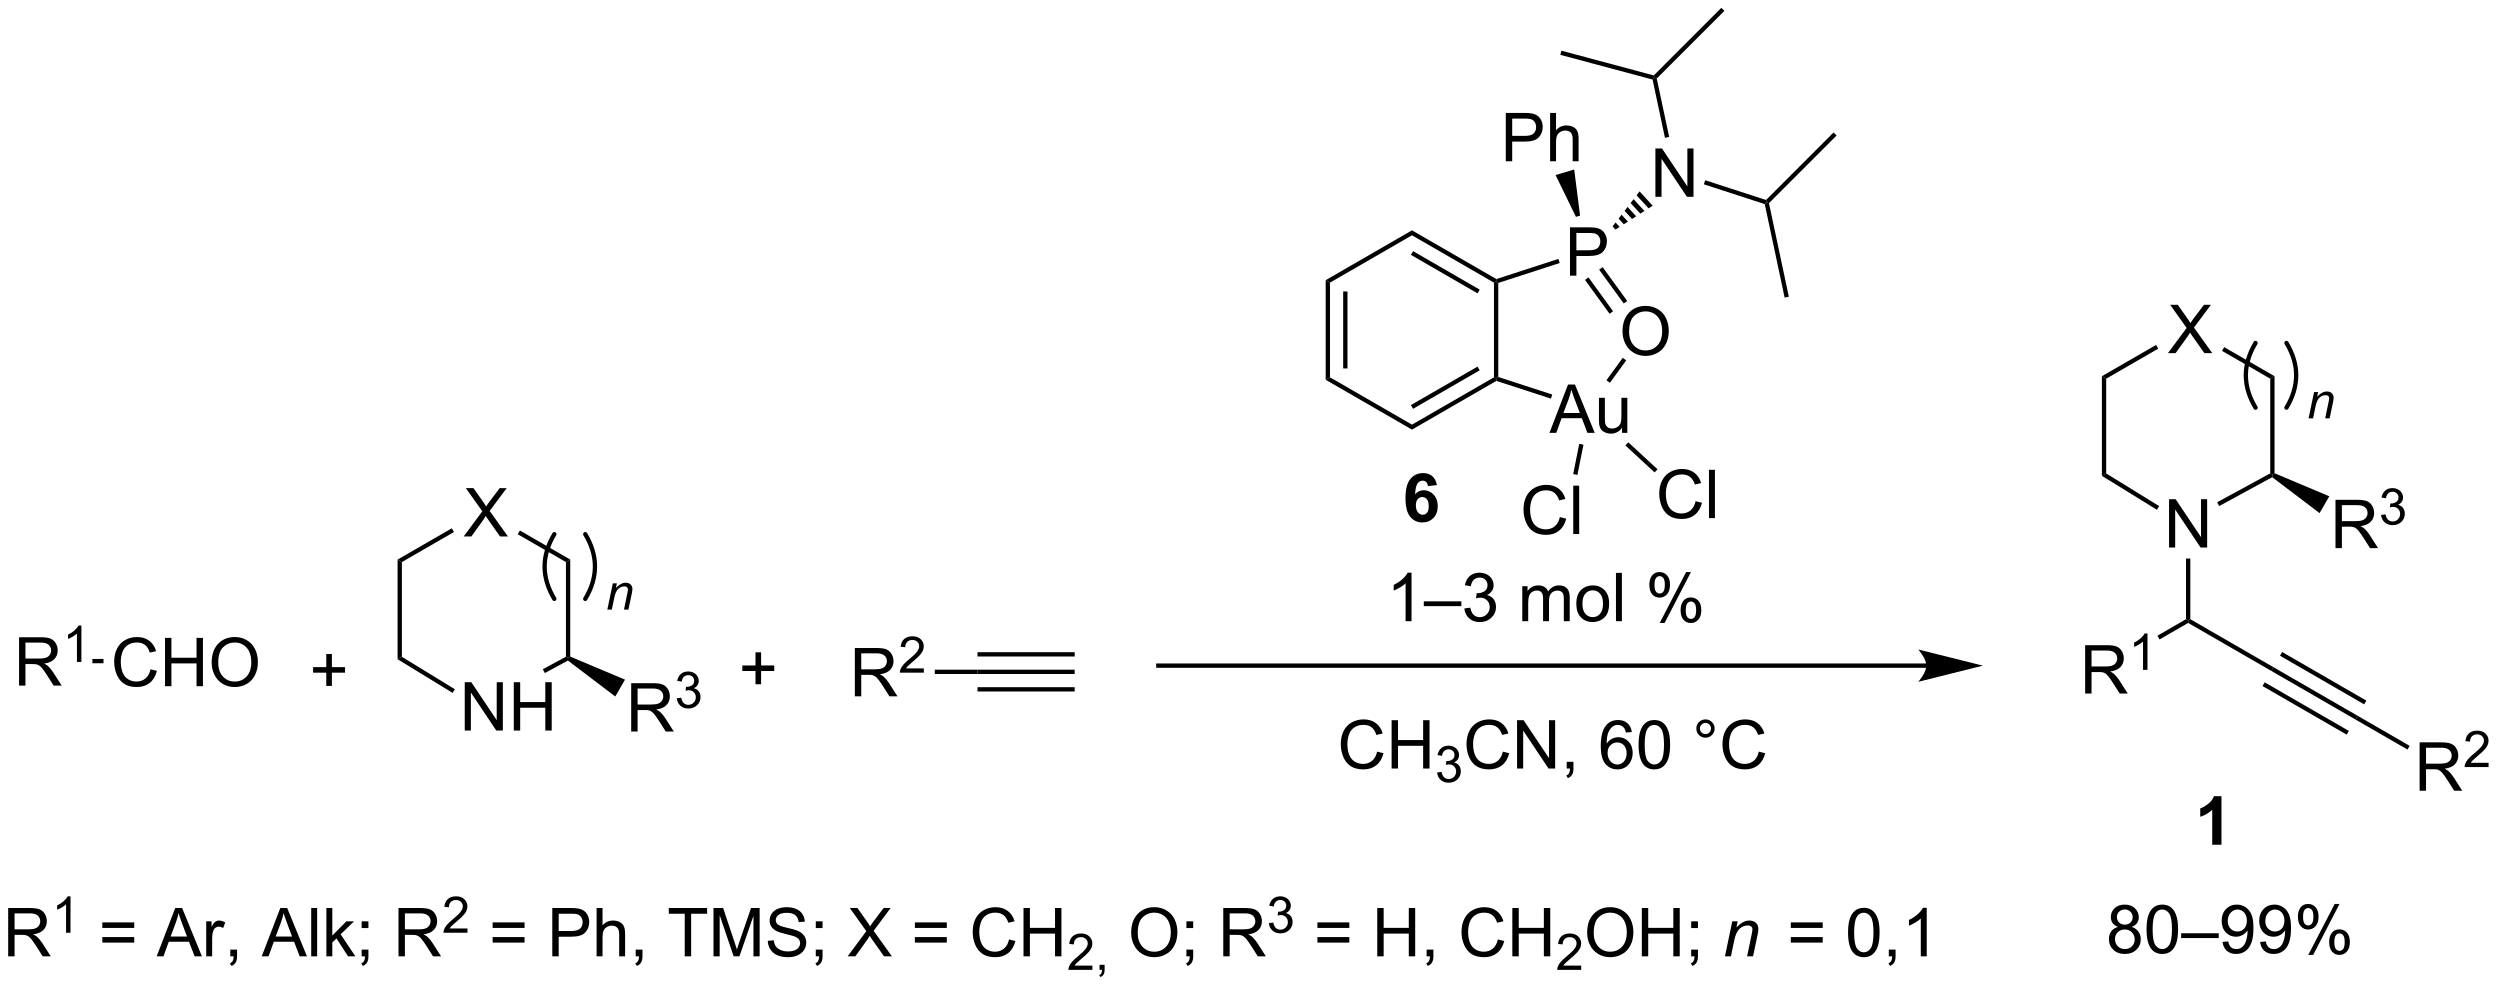 <?xml version="1.0" encoding="UTF-8"?>
<!DOCTYPE svg PUBLIC '-//W3C//DTD SVG 1.0//EN'
          'http://www.w3.org/TR/2001/REC-SVG-20010904/DTD/svg10.dtd'>
<svg stroke-dasharray="none" shape-rendering="auto" xmlns="http://www.w3.org/2000/svg" font-family="'Dialog'" text-rendering="auto" width="406" fill-opacity="1" color-interpolation="auto" color-rendering="auto" preserveAspectRatio="xMidYMid meet" font-size="12px" viewBox="0 0 406 161" fill="black" xmlns:xlink="http://www.w3.org/1999/xlink" stroke="black" image-rendering="auto" stroke-miterlimit="10" stroke-linecap="square" stroke-linejoin="miter" font-style="normal" stroke-width="1" height="161" stroke-dashoffset="0" font-weight="normal" stroke-opacity="1"
><!--Generated by the Batik Graphics2D SVG Generator--><defs id="genericDefs"
  /><g
  ><defs id="defs1"
    ><clipPath clipPathUnits="userSpaceOnUse" id="clipPath1"
      ><path d="M1.665 0.633 L305.883 0.633 L305.883 120.722 L1.665 120.722 L1.665 0.633 Z"
      /></clipPath
      ><clipPath clipPathUnits="userSpaceOnUse" id="clipPath2"
      ><path d="M10.631 126.983 L10.631 243.733 L306.39 243.733 L306.39 126.983 Z"
      /></clipPath
    ></defs
    ><g transform="scale(1.333,1.333) translate(-1.665,-0.633) matrix(1.029,0,0,1.029,-9.27,-129.982)"
    ><path d="M49.257 208.146 L49.257 206.576 L47.697 206.576 L47.697 205.92 L49.257 205.92 L49.257 204.363 L49.921 204.363 L49.921 205.92 L51.478 205.92 L51.478 206.576 L49.921 206.576 L49.921 208.146 L49.257 208.146 Z" stroke="none" clip-path="url(#clipPath2)"
    /></g
    ><g transform="matrix(1.371,0,0,1.371,-14.581,-174.153)"
    ><path d="M65.686 213.562 L65.686 207.836 L66.465 207.836 L69.473 212.331 L69.473 207.836 L70.199 207.836 L70.199 213.562 L69.421 213.562 L66.413 209.062 L66.413 213.562 L65.686 213.562 ZM71.495 213.562 L71.495 207.836 L72.253 207.836 L72.253 210.187 L75.229 210.187 L75.229 207.836 L75.987 207.836 L75.987 213.562 L75.229 213.562 L75.229 210.862 L72.253 210.862 L72.253 213.562 L71.495 213.562 Z" stroke="none" clip-path="url(#clipPath2)"
    /></g
    ><g transform="matrix(1.371,0,0,1.371,-14.581,-174.153)"
    ><path d="M100.126 208.08 L100.126 206.51 L98.566 206.51 L98.566 205.853 L100.126 205.853 L100.126 204.296 L100.79 204.296 L100.79 205.853 L102.347 205.853 L102.347 206.51 L100.79 206.51 L100.79 208.08 L100.126 208.08 Z" stroke="none" clip-path="url(#clipPath2)"
    /></g
    ><g transform="matrix(1.371,0,0,1.371,-14.581,-174.153)"
    ><path d="M111.896 209.508 L111.896 203.782 L114.435 203.782 Q115.201 203.782 115.599 203.935 Q115.998 204.089 116.235 204.48 Q116.474 204.87 116.474 205.344 Q116.474 205.954 116.078 206.373 Q115.685 206.79 114.86 206.902 Q115.162 207.048 115.318 207.188 Q115.649 207.493 115.946 207.948 L116.943 209.508 L115.99 209.508 L115.232 208.316 Q114.899 207.8 114.683 207.527 Q114.469 207.253 114.3 207.144 Q114.13 207.035 113.953 206.993 Q113.826 206.964 113.531 206.964 L112.654 206.964 L112.654 209.508 L111.896 209.508 ZM112.654 206.308 L114.281 206.308 Q114.802 206.308 115.094 206.201 Q115.388 206.094 115.539 205.857 Q115.693 205.62 115.693 205.344 Q115.693 204.938 115.396 204.678 Q115.102 204.415 114.466 204.415 L112.654 204.415 L112.654 206.308 Z" stroke="none" clip-path="url(#clipPath2)"
    /></g
    ><g transform="matrix(1.371,0,0,1.371,-14.581,-174.153)"
    ><path d="M120.065 206.201 L120.065 206.708 L117.225 206.708 Q117.219 206.517 117.287 206.341 Q117.395 206.052 117.633 205.771 Q117.873 205.49 118.325 205.12 Q119.024 204.546 119.27 204.21 Q119.516 203.874 119.516 203.576 Q119.516 203.263 119.291 203.048 Q119.069 202.832 118.707 202.832 Q118.326 202.832 118.098 203.06 Q117.87 203.288 117.868 203.693 L117.325 203.638 Q117.381 203.031 117.745 202.714 Q118.108 202.396 118.719 202.396 Q119.338 202.396 119.698 202.74 Q120.059 203.082 120.059 203.587 Q120.059 203.845 119.954 204.095 Q119.848 204.343 119.602 204.619 Q119.358 204.894 118.789 205.374 Q118.315 205.773 118.18 205.915 Q118.045 206.058 117.957 206.201 L120.065 206.201 Z" stroke="none" clip-path="url(#clipPath2)"
    /></g
    ><g transform="matrix(1.371,0,0,1.371,-14.581,-174.153)"
    ><path d="M121.363 206.863 L121.363 206.353 L126.424 206.353 L126.424 206.863 Z" stroke="none" clip-path="url(#clipPath2)"
    /></g
    ><g transform="matrix(1.371,0,0,1.371,-14.581,-174.153)"
    ><path d="M126.424 206.863 L126.424 206.353 L137.936 206.353 L137.936 206.863 ZM126.424 204.791 L137.936 204.791 L137.936 204.281 L126.424 204.281 ZM126.424 208.936 L137.936 208.936 L137.936 208.426 L126.424 208.426 Z" stroke="none" clip-path="url(#clipPath2)"
    /></g
    ><g transform="matrix(1.371,0,0,1.371,-14.581,-174.153)"
    ><path d="M28.467 206.303 L29.225 206.493 Q28.988 207.428 28.368 207.92 Q27.749 208.41 26.855 208.41 Q25.928 208.41 25.348 208.032 Q24.769 207.655 24.465 206.941 Q24.163 206.225 24.163 205.405 Q24.163 204.509 24.504 203.845 Q24.848 203.178 25.478 202.832 Q26.108 202.485 26.866 202.485 Q27.725 202.485 28.311 202.923 Q28.897 203.36 29.129 204.155 L28.381 204.329 Q28.183 203.704 27.803 203.42 Q27.426 203.134 26.85 203.134 Q26.191 203.134 25.746 203.451 Q25.303 203.767 25.124 204.3 Q24.944 204.834 24.944 205.399 Q24.944 206.131 25.157 206.675 Q25.371 207.22 25.819 207.49 Q26.269 207.759 26.793 207.759 Q27.428 207.759 27.868 207.392 Q28.311 207.024 28.467 206.303 ZM30.182 208.311 L30.182 202.584 L30.94 202.584 L30.94 204.936 L33.916 204.936 L33.916 202.584 L34.674 202.584 L34.674 208.311 L33.916 208.311 L33.916 205.61 L30.94 205.61 L30.94 208.311 L30.182 208.311 ZM35.707 205.522 Q35.707 204.095 36.472 203.29 Q37.238 202.483 38.449 202.483 Q39.241 202.483 39.876 202.863 Q40.514 203.24 40.847 203.918 Q41.184 204.595 41.184 205.454 Q41.184 206.326 40.832 207.014 Q40.48 207.701 39.834 208.056 Q39.191 208.41 38.444 208.41 Q37.637 208.41 36.999 208.019 Q36.363 207.626 36.035 206.951 Q35.707 206.274 35.707 205.522 ZM36.488 205.532 Q36.488 206.569 37.043 207.165 Q37.6 207.759 38.441 207.759 Q39.295 207.759 39.847 207.157 Q40.402 206.556 40.402 205.451 Q40.402 204.751 40.165 204.23 Q39.928 203.709 39.472 203.423 Q39.019 203.134 38.452 203.134 Q37.647 203.134 37.066 203.688 Q36.488 204.24 36.488 205.532 Z" stroke="none" clip-path="url(#clipPath2)"
    /></g
    ><g transform="matrix(1.371,0,0,1.371,-14.581,-174.153)"
    ><path d="M12.893 208.236 L12.893 202.509 L15.432 202.509 Q16.198 202.509 16.596 202.663 Q16.995 202.816 17.232 203.207 Q17.471 203.598 17.471 204.072 Q17.471 204.681 17.075 205.1 Q16.682 205.517 15.857 205.629 Q16.159 205.775 16.315 205.916 Q16.646 206.22 16.943 206.676 L17.94 208.236 L16.987 208.236 L16.229 207.043 Q15.896 206.528 15.68 206.254 Q15.466 205.981 15.297 205.871 Q15.127 205.762 14.95 205.72 Q14.823 205.691 14.528 205.691 L13.651 205.691 L13.651 208.236 L12.893 208.236 ZM13.651 205.035 L15.278 205.035 Q15.799 205.035 16.091 204.929 Q16.385 204.822 16.536 204.585 Q16.69 204.348 16.69 204.072 Q16.69 203.666 16.393 203.405 Q16.099 203.142 15.463 203.142 L13.651 203.142 L13.651 205.035 Z" stroke="none" clip-path="url(#clipPath2)"
    /></g
    ><g transform="matrix(1.371,0,0,1.371,-14.581,-174.153)"
    ><path d="M20.276 205.436 L19.749 205.436 L19.749 202.075 Q19.558 202.256 19.249 202.438 Q18.941 202.619 18.695 202.711 L18.695 202.201 Q19.136 201.992 19.466 201.697 Q19.798 201.401 19.937 201.123 L20.276 201.123 L20.276 205.436 Z" stroke="none" clip-path="url(#clipPath2)"
    /></g
    ><g transform="matrix(1.371,0,0,1.371,-14.581,-174.153)"
    ><path d="M22.894 205.081 L22.894 205.591 L21.578 205.591 L21.578 205.081 Z" stroke="none" clip-path="url(#clipPath2)"
    /></g
    ><g transform="matrix(1.371,0,0,1.371,-14.581,-174.153)"
    ><path d="M238.818 205.62 L147.845 205.62 L147.589 205.62 L147.589 206.131 L147.845 206.131 L238.818 206.131 L239.073 206.131 L239.073 205.62 L238.818 205.62 ZM245.517 205.875 L237.864 203.962 C237.864 203.962 238.818 205.038 238.818 205.875 C238.818 206.713 237.864 207.789 237.864 207.789 Z" stroke="none" clip-path="url(#clipPath2)"
    /></g
    ><g transform="matrix(1.371,0,0,1.371,-14.581,-174.153)"
    ><path d="M177.837 200.613 L177.134 200.613 L177.134 196.131 Q176.879 196.373 176.467 196.615 Q176.056 196.857 175.728 196.98 L175.728 196.3 Q176.316 196.022 176.756 195.628 Q177.199 195.232 177.384 194.863 L177.837 194.863 L177.837 200.613 ZM179.289 198.824 L179.289 198.256 L183.739 198.256 L183.739 198.824 L179.289 198.824 ZM184.09 199.1 L184.793 199.006 Q184.915 199.605 185.204 199.868 Q185.496 200.131 185.915 200.131 Q186.41 200.131 186.751 199.787 Q187.095 199.443 187.095 198.936 Q187.095 198.451 186.777 198.139 Q186.462 197.824 185.972 197.824 Q185.775 197.824 185.478 197.902 L185.556 197.285 Q185.626 197.292 185.668 197.292 Q186.118 197.292 186.478 197.058 Q186.837 196.824 186.837 196.334 Q186.837 195.949 186.574 195.696 Q186.314 195.441 185.9 195.441 Q185.488 195.441 185.215 195.699 Q184.941 195.957 184.863 196.472 L184.16 196.347 Q184.29 195.639 184.746 195.251 Q185.204 194.863 185.884 194.863 Q186.353 194.863 186.746 195.063 Q187.142 195.264 187.35 195.613 Q187.558 195.959 187.558 196.35 Q187.558 196.722 187.358 197.027 Q187.16 197.332 186.769 197.511 Q187.277 197.628 187.558 197.998 Q187.84 198.365 187.84 198.92 Q187.84 199.67 187.293 200.193 Q186.746 200.714 185.91 200.714 Q185.157 200.714 184.657 200.266 Q184.16 199.816 184.09 199.1 ZM190.954 200.613 L190.954 196.464 L191.582 196.464 L191.582 197.045 Q191.777 196.74 192.1 196.555 Q192.426 196.37 192.84 196.37 Q193.301 196.37 193.595 196.563 Q193.892 196.753 194.012 197.097 Q194.504 196.37 195.293 196.37 Q195.91 196.37 196.241 196.712 Q196.574 197.053 196.574 197.764 L196.574 200.613 L195.876 200.613 L195.876 197.998 Q195.876 197.576 195.806 197.391 Q195.738 197.207 195.558 197.095 Q195.379 196.98 195.137 196.98 Q194.699 196.98 194.41 197.272 Q194.121 197.561 194.121 198.201 L194.121 200.613 L193.418 200.613 L193.418 197.917 Q193.418 197.449 193.246 197.214 Q193.074 196.98 192.683 196.98 Q192.387 196.98 192.134 197.136 Q191.884 197.292 191.769 197.595 Q191.657 197.894 191.657 198.459 L191.657 200.613 L190.954 200.613 ZM197.355 198.537 Q197.355 197.386 197.996 196.832 Q198.532 196.37 199.301 196.37 Q200.157 196.37 200.699 196.93 Q201.243 197.49 201.243 198.48 Q201.243 199.279 201.001 199.74 Q200.762 200.199 200.303 200.454 Q199.845 200.707 199.301 200.707 Q198.431 200.707 197.892 200.149 Q197.355 199.589 197.355 198.537 ZM198.079 198.537 Q198.079 199.334 198.426 199.732 Q198.775 200.128 199.301 200.128 Q199.824 200.128 200.17 199.73 Q200.519 199.332 200.519 198.514 Q200.519 197.745 200.17 197.35 Q199.821 196.951 199.301 196.951 Q198.775 196.951 198.426 197.347 Q198.079 197.74 198.079 198.537 ZM202.052 200.613 L202.052 194.886 L202.755 194.886 L202.755 200.613 L202.052 200.613 ZM206.005 196.261 Q206.005 195.647 206.312 195.217 Q206.622 194.787 207.208 194.787 Q207.747 194.787 208.099 195.173 Q208.453 195.558 208.453 196.303 Q208.453 197.029 208.096 197.423 Q207.739 197.816 207.216 197.816 Q206.695 197.816 206.349 197.43 Q206.005 197.042 206.005 196.261 ZM207.226 195.272 Q206.966 195.272 206.792 195.498 Q206.617 195.725 206.617 196.332 Q206.617 196.881 206.792 197.107 Q206.969 197.332 207.226 197.332 Q207.492 197.332 207.667 197.105 Q207.841 196.878 207.841 196.277 Q207.841 195.722 207.664 195.498 Q207.489 195.272 207.226 195.272 ZM207.232 200.824 L210.364 194.787 L210.935 194.787 L207.812 200.824 L207.232 200.824 ZM209.708 199.269 Q209.708 198.652 210.016 198.225 Q210.325 197.795 210.914 197.795 Q211.453 197.795 211.807 198.18 Q212.161 198.566 212.161 199.311 Q212.161 200.037 211.802 200.43 Q211.445 200.824 210.919 200.824 Q210.398 200.824 210.052 200.436 Q209.708 200.045 209.708 199.269 ZM210.935 198.279 Q210.669 198.279 210.495 198.506 Q210.32 198.732 210.32 199.339 Q210.32 199.886 210.495 200.113 Q210.672 200.339 210.929 200.339 Q211.2 200.339 211.372 200.113 Q211.547 199.886 211.547 199.285 Q211.547 198.73 211.37 198.506 Q211.195 198.279 210.935 198.279 Z" stroke="none" clip-path="url(#clipPath2)"
    /></g
    ><g transform="matrix(1.371,0,0,1.371,-14.581,-174.153)"
    ><path d="M173.761 216.058 L174.519 216.248 Q174.282 217.183 173.662 217.675 Q173.042 218.165 172.149 218.165 Q171.222 218.165 170.641 217.787 Q170.063 217.41 169.758 216.696 Q169.456 215.98 169.456 215.16 Q169.456 214.264 169.798 213.6 Q170.141 212.933 170.772 212.587 Q171.402 212.241 172.16 212.241 Q173.019 212.241 173.605 212.678 Q174.191 213.116 174.423 213.91 L173.675 214.084 Q173.477 213.459 173.097 213.175 Q172.719 212.889 172.144 212.889 Q171.485 212.889 171.04 213.207 Q170.597 213.522 170.417 214.056 Q170.238 214.589 170.238 215.155 Q170.238 215.886 170.451 216.431 Q170.665 216.975 171.113 217.246 Q171.563 217.514 172.087 217.514 Q172.722 217.514 173.162 217.147 Q173.605 216.78 173.761 216.058 ZM175.476 218.066 L175.476 212.339 L176.234 212.339 L176.234 214.691 L179.21 214.691 L179.21 212.339 L179.968 212.339 L179.968 218.066 L179.21 218.066 L179.21 215.366 L176.234 215.366 L176.234 218.066 L175.476 218.066 Z" stroke="none" clip-path="url(#clipPath2)"
    /></g
    ><g transform="matrix(1.371,0,0,1.371,-14.581,-174.153)"
    ><path d="M180.864 218.531 L181.392 218.461 Q181.484 218.91 181.7 219.107 Q181.919 219.305 182.234 219.305 Q182.605 219.305 182.861 219.047 Q183.118 218.789 183.118 218.408 Q183.118 218.045 182.88 217.811 Q182.644 217.574 182.277 217.574 Q182.128 217.574 181.905 217.633 L181.964 217.17 Q182.017 217.176 182.048 217.176 Q182.386 217.176 182.655 217 Q182.925 216.824 182.925 216.457 Q182.925 216.168 182.728 215.979 Q182.532 215.787 182.222 215.787 Q181.913 215.787 181.708 215.981 Q181.503 216.174 181.445 216.561 L180.917 216.467 Q181.015 215.936 181.357 215.645 Q181.7 215.354 182.21 215.354 Q182.562 215.354 182.857 215.504 Q183.154 215.654 183.31 215.916 Q183.466 216.176 183.466 216.469 Q183.466 216.748 183.316 216.977 Q183.167 217.205 182.874 217.34 Q183.255 217.428 183.466 217.705 Q183.677 217.981 183.677 218.397 Q183.677 218.959 183.267 219.352 Q182.857 219.742 182.23 219.742 Q181.665 219.742 181.29 219.406 Q180.917 219.069 180.864 218.531 Z" stroke="none" clip-path="url(#clipPath2)"
    /></g
    ><g transform="matrix(1.371,0,0,1.371,-14.581,-174.153)"
    ><path d="M188.653 216.058 L189.41 216.248 Q189.173 217.183 188.554 217.675 Q187.934 218.165 187.041 218.165 Q186.114 218.165 185.533 217.787 Q184.955 217.41 184.65 216.696 Q184.348 215.98 184.348 215.16 Q184.348 214.264 184.689 213.6 Q185.033 212.933 185.663 212.587 Q186.293 212.241 187.051 212.241 Q187.91 212.241 188.496 212.678 Q189.082 213.116 189.314 213.91 L188.567 214.084 Q188.369 213.459 187.989 213.175 Q187.611 212.889 187.035 212.889 Q186.377 212.889 185.931 213.207 Q185.489 213.522 185.309 214.056 Q185.129 214.589 185.129 215.155 Q185.129 215.886 185.343 216.431 Q185.556 216.975 186.004 217.246 Q186.455 217.514 186.978 217.514 Q187.614 217.514 188.054 217.147 Q188.496 216.78 188.653 216.058 ZM190.336 218.066 L190.336 212.339 L191.115 212.339 L194.123 216.834 L194.123 212.339 L194.849 212.339 L194.849 218.066 L194.071 218.066 L191.063 213.566 L191.063 218.066 L190.336 218.066 ZM196.215 218.066 L196.215 217.264 L197.017 217.264 L197.017 218.066 Q197.017 218.509 196.861 218.78 Q196.705 219.05 196.364 219.199 L196.168 218.899 Q196.392 218.8 196.496 218.61 Q196.603 218.423 196.614 218.066 L196.215 218.066 ZM203.931 213.741 L203.231 213.795 Q203.137 213.381 202.965 213.194 Q202.681 212.894 202.262 212.894 Q201.926 212.894 201.673 213.082 Q201.34 213.324 201.147 213.79 Q200.957 214.254 200.95 215.113 Q201.205 214.725 201.572 214.537 Q201.939 214.35 202.34 214.35 Q203.043 214.35 203.538 214.868 Q204.033 215.386 204.033 216.207 Q204.033 216.746 203.798 217.209 Q203.567 217.67 203.16 217.918 Q202.754 218.165 202.239 218.165 Q201.361 218.165 200.806 217.519 Q200.252 216.871 200.252 215.386 Q200.252 213.725 200.864 212.972 Q201.4 212.316 202.306 212.316 Q202.981 212.316 203.413 212.696 Q203.845 213.074 203.931 213.741 ZM201.059 216.209 Q201.059 216.574 201.213 216.907 Q201.369 217.238 201.645 217.412 Q201.923 217.584 202.228 217.584 Q202.673 217.584 202.994 217.225 Q203.314 216.866 203.314 216.248 Q203.314 215.655 202.996 215.314 Q202.681 214.972 202.2 214.972 Q201.723 214.972 201.39 215.314 Q201.059 215.655 201.059 216.209 ZM204.732 215.241 Q204.732 214.225 204.94 213.608 Q205.149 212.988 205.56 212.652 Q205.974 212.316 206.599 212.316 Q207.06 212.316 207.406 212.501 Q207.756 212.686 207.982 213.037 Q208.209 213.386 208.336 213.889 Q208.466 214.389 208.466 215.241 Q208.466 216.248 208.258 216.868 Q208.052 217.488 207.638 217.827 Q207.227 218.165 206.599 218.165 Q205.771 218.165 205.297 217.569 Q204.732 216.855 204.732 215.241 ZM205.453 215.241 Q205.453 216.652 205.784 217.118 Q206.115 217.584 206.599 217.584 Q207.084 217.584 207.412 217.116 Q207.743 216.647 207.743 215.241 Q207.743 213.827 207.412 213.363 Q207.084 212.897 206.591 212.897 Q206.107 212.897 205.818 213.308 Q205.453 213.832 205.453 215.241 ZM211.571 213.324 Q211.571 212.873 211.888 212.558 Q212.209 212.241 212.654 212.241 Q213.107 212.241 213.422 212.558 Q213.74 212.873 213.74 213.324 Q213.74 213.772 213.419 214.092 Q213.102 214.41 212.654 214.41 Q212.209 214.41 211.888 214.095 Q211.571 213.777 211.571 213.324 ZM211.998 213.324 Q211.998 213.597 212.19 213.79 Q212.383 213.983 212.656 213.983 Q212.927 213.983 213.12 213.79 Q213.313 213.597 213.313 213.324 Q213.313 213.05 213.12 212.858 Q212.927 212.662 212.656 212.662 Q212.383 212.662 212.19 212.858 Q211.998 213.05 211.998 213.324 ZM218.973 216.058 L219.731 216.248 Q219.494 217.183 218.874 217.675 Q218.254 218.165 217.361 218.165 Q216.434 218.165 215.853 217.787 Q215.275 217.41 214.97 216.696 Q214.668 215.98 214.668 215.16 Q214.668 214.264 215.009 213.6 Q215.353 212.933 215.983 212.587 Q216.614 212.241 217.371 212.241 Q218.231 212.241 218.817 212.678 Q219.403 213.116 219.634 213.91 L218.887 214.084 Q218.689 213.459 218.309 213.175 Q217.931 212.889 217.356 212.889 Q216.697 212.889 216.252 213.207 Q215.809 213.522 215.629 214.056 Q215.45 214.589 215.45 215.155 Q215.45 215.886 215.663 216.431 Q215.877 216.975 216.325 217.246 Q216.775 217.514 217.298 217.514 Q217.934 217.514 218.374 217.147 Q218.817 216.78 218.973 216.058 Z" stroke="none" clip-path="url(#clipPath2)"
    /></g
    ><g transform="matrix(1.371,0,0,1.371,-14.581,-174.153)"
    ><path d="M257.628 209.176 L257.628 203.449 L260.168 203.449 Q260.933 203.449 261.332 203.603 Q261.73 203.757 261.967 204.147 Q262.207 204.538 262.207 205.012 Q262.207 205.621 261.811 206.041 Q261.418 206.457 260.592 206.569 Q260.894 206.715 261.05 206.856 Q261.381 207.16 261.678 207.616 L262.675 209.176 L261.722 209.176 L260.964 207.983 Q260.631 207.468 260.415 207.194 Q260.201 206.921 260.032 206.811 Q259.863 206.702 259.686 206.66 Q259.558 206.632 259.264 206.632 L258.386 206.632 L258.386 209.176 L257.628 209.176 ZM258.386 205.975 L260.014 205.975 Q260.535 205.975 260.826 205.869 Q261.121 205.762 261.272 205.525 Q261.425 205.288 261.425 205.012 Q261.425 204.606 261.128 204.345 Q260.834 204.082 260.199 204.082 L258.386 204.082 L258.386 205.975 Z" stroke="none" clip-path="url(#clipPath2)"
    /></g
    ><g transform="matrix(1.371,0,0,1.371,-14.581,-174.153)"
    ><path d="M265.012 206.376 L264.485 206.376 L264.485 203.015 Q264.293 203.196 263.985 203.378 Q263.676 203.56 263.43 203.651 L263.43 203.142 Q263.871 202.933 264.202 202.638 Q264.534 202.341 264.672 202.063 L265.012 202.063 L265.012 206.376 Z" stroke="none" clip-path="url(#clipPath2)"
    /></g
    ><g transform="matrix(1.371,0,0,1.371,-14.581,-174.153)"
    ><path d="M266.442 202.772 L266.186 202.33 L269.577 200.372 L269.832 200.519 L269.832 200.814 Z" stroke="none" clip-path="url(#clipPath2)"
    /></g
    ><g transform="matrix(1.371,0,0,1.371,-14.581,-174.153)"
    ><path d="M269.832 200.814 L269.832 200.519 L270.087 200.372 L279.93 206.055 L279.675 206.497 Z" stroke="none" clip-path="url(#clipPath2)"
    /></g
    ><g transform="matrix(1.371,0,0,1.371,-14.581,-174.153)"
    ><path d="M279.675 206.497 L279.93 206.055 L289.901 211.811 L289.646 212.253 ZM280.711 204.702 L290.682 210.459 L290.937 210.017 L280.966 204.26 ZM278.639 208.292 L288.61 214.048 L288.865 213.606 L278.894 207.85 Z" stroke="none" clip-path="url(#clipPath2)"
    /></g
    ><g transform="matrix(1.371,0,0,1.371,-14.581,-174.153)"
    ><path d="M297.249 220.689 L297.249 214.962 L299.788 214.962 Q300.554 214.962 300.952 215.116 Q301.351 215.27 301.588 215.66 Q301.827 216.051 301.827 216.525 Q301.827 217.134 301.431 217.554 Q301.038 217.97 300.213 218.082 Q300.515 218.228 300.671 218.369 Q301.002 218.673 301.298 219.129 L302.296 220.689 L301.343 220.689 L300.585 219.496 Q300.252 218.981 300.036 218.707 Q299.822 218.434 299.653 218.324 Q299.483 218.215 299.306 218.173 Q299.179 218.145 298.884 218.145 L298.007 218.145 L298.007 220.689 L297.249 220.689 ZM298.007 217.488 L299.634 217.488 Q300.155 217.488 300.447 217.382 Q300.741 217.275 300.892 217.038 Q301.046 216.801 301.046 216.525 Q301.046 216.119 300.749 215.858 Q300.455 215.595 299.819 215.595 L298.007 215.595 L298.007 217.488 Z" stroke="none" clip-path="url(#clipPath2)"
    /></g
    ><g transform="matrix(1.371,0,0,1.371,-14.581,-174.153)"
    ><path d="M305.418 217.381 L305.418 217.889 L302.578 217.889 Q302.572 217.697 302.64 217.522 Q302.748 217.233 302.986 216.951 Q303.226 216.67 303.677 216.301 Q304.377 215.727 304.623 215.391 Q304.869 215.055 304.869 214.756 Q304.869 214.444 304.644 214.229 Q304.421 214.012 304.06 214.012 Q303.679 214.012 303.451 214.24 Q303.222 214.469 303.22 214.873 L302.677 214.819 Q302.734 214.211 303.097 213.895 Q303.461 213.576 304.072 213.576 Q304.691 213.576 305.05 213.92 Q305.412 214.262 305.412 214.768 Q305.412 215.026 305.306 215.276 Q305.201 215.524 304.955 215.799 Q304.711 216.074 304.142 216.555 Q303.668 216.953 303.533 217.096 Q303.398 217.238 303.31 217.381 L305.418 217.381 Z" stroke="none" clip-path="url(#clipPath2)"
    /></g
    ><g transform="matrix(1.371,0,0,1.371,-14.581,-174.153)"
    ><path d="M289.646 212.253 L289.901 211.811 L296.067 215.372 L295.812 215.814 Z" stroke="none" clip-path="url(#clipPath2)"
    /></g
    ><g transform="matrix(1.371,0,0,1.371,-14.581,-174.153)"
    ><path d="M267.567 191.881 L267.567 186.155 L268.345 186.155 L271.353 190.65 L271.353 186.155 L272.08 186.155 L272.08 191.881 L271.301 191.881 L268.293 187.381 L268.293 191.881 L267.567 191.881 Z" stroke="none" clip-path="url(#clipPath2)"
    /></g
    ><g transform="matrix(1.371,0,0,1.371,-14.581,-174.153)"
    ><path d="M270.087 200.372 L269.832 200.519 L269.577 200.372 L269.577 193.185 L270.087 193.185 Z" stroke="none" clip-path="url(#clipPath2)"
    /></g
    ><g transform="matrix(1.371,0,0,1.371,-14.581,-174.153)"
    ><path d="M11.604 240.311 L11.604 234.585 L14.143 234.585 Q14.908 234.585 15.307 234.739 Q15.705 234.892 15.942 235.283 Q16.182 235.673 16.182 236.147 Q16.182 236.757 15.786 237.176 Q15.393 237.593 14.567 237.705 Q14.869 237.851 15.025 237.991 Q15.356 238.296 15.653 238.752 L16.65 240.311 L15.697 240.311 L14.939 239.119 Q14.606 238.603 14.39 238.33 Q14.176 238.056 14.007 237.947 Q13.838 237.838 13.661 237.796 Q13.533 237.767 13.239 237.767 L12.361 237.767 L12.361 240.311 L11.604 240.311 ZM12.361 237.111 L13.989 237.111 Q14.51 237.111 14.801 237.004 Q15.096 236.897 15.247 236.66 Q15.4 236.423 15.4 236.147 Q15.4 235.741 15.104 235.481 Q14.809 235.218 14.174 235.218 L12.361 235.218 L12.361 237.111 Z" stroke="none" clip-path="url(#clipPath2)"
    /></g
    ><g transform="matrix(1.371,0,0,1.371,-14.581,-174.153)"
    ><path d="M18.987 237.512 L18.46 237.512 L18.46 234.15 Q18.268 234.332 17.96 234.513 Q17.651 234.695 17.405 234.787 L17.405 234.277 Q17.846 234.068 18.176 233.773 Q18.508 233.476 18.647 233.199 L18.987 233.199 L18.987 237.512 Z" stroke="none" clip-path="url(#clipPath2)"
    /></g
    ><g transform="matrix(1.371,0,0,1.371,-14.581,-174.153)"
    ><path d="M26.537 236.944 L22.756 236.944 L22.756 236.288 L26.537 236.288 L26.537 236.944 ZM26.537 238.681 L22.756 238.681 L22.756 238.025 L26.537 238.025 L26.537 238.681 ZM29.192 240.311 L31.392 234.585 L32.21 234.585 L34.554 240.311 L33.689 240.311 L33.023 238.577 L30.627 238.577 L29.999 240.311 L29.192 240.311 ZM30.845 237.96 L32.788 237.96 L32.189 236.374 Q31.916 235.65 31.783 235.186 Q31.674 235.736 31.476 236.28 L30.845 237.96 ZM35.062 240.311 L35.062 236.163 L35.694 236.163 L35.694 236.791 Q35.937 236.351 36.14 236.21 Q36.345 236.069 36.593 236.069 Q36.947 236.069 37.314 236.296 L37.072 236.947 Q36.814 236.796 36.556 236.796 Q36.327 236.796 36.142 236.934 Q35.96 237.072 35.882 237.319 Q35.765 237.694 35.765 238.14 L35.765 240.311 L35.062 240.311 ZM37.916 240.311 L37.916 239.509 L38.718 239.509 L38.718 240.311 Q38.718 240.754 38.562 241.025 Q38.405 241.296 38.064 241.444 L37.869 241.145 Q38.093 241.046 38.197 240.856 Q38.304 240.668 38.314 240.311 L37.916 240.311 ZM41.637 240.311 L43.838 234.585 L44.655 234.585 L46.999 240.311 L46.135 240.311 L45.468 238.577 L43.072 238.577 L42.444 240.311 L41.637 240.311 ZM43.291 237.96 L45.233 237.96 L44.635 236.374 Q44.361 235.65 44.228 235.186 Q44.119 235.736 43.921 236.28 L43.291 237.96 ZM47.499 240.311 L47.499 234.585 L48.202 234.585 L48.202 240.311 L47.499 240.311 ZM49.295 240.311 L49.295 234.585 L49.998 234.585 L49.998 237.851 L51.662 236.163 L52.573 236.163 L50.987 237.702 L52.732 240.311 L51.865 240.311 L50.495 238.189 L49.998 238.666 L49.998 240.311 L49.295 240.311 ZM53.474 236.963 L53.474 236.163 L54.276 236.163 L54.276 236.963 L53.474 236.963 ZM53.474 240.311 L53.474 239.509 L54.276 239.509 L54.276 240.311 Q54.276 240.754 54.12 241.025 Q53.964 241.296 53.623 241.444 L53.427 241.145 Q53.651 241.046 53.756 240.856 Q53.862 240.668 53.873 240.311 L53.474 240.311 ZM57.839 240.311 L57.839 234.585 L60.378 234.585 Q61.144 234.585 61.542 234.739 Q61.941 234.892 62.177 235.283 Q62.417 235.673 62.417 236.147 Q62.417 236.757 62.021 237.176 Q61.628 237.593 60.802 237.705 Q61.105 237.851 61.261 237.991 Q61.592 238.296 61.888 238.752 L62.886 240.311 L61.933 240.311 L61.175 239.119 Q60.842 238.603 60.625 238.33 Q60.412 238.056 60.242 237.947 Q60.073 237.838 59.896 237.796 Q59.769 237.767 59.474 237.767 L58.597 237.767 L58.597 240.311 L57.839 240.311 ZM58.597 237.111 L60.224 237.111 Q60.745 237.111 61.037 237.004 Q61.331 236.897 61.482 236.66 Q61.636 236.423 61.636 236.147 Q61.636 235.741 61.339 235.481 Q61.045 235.218 60.409 235.218 L58.597 235.218 L58.597 237.111 Z" stroke="none" clip-path="url(#clipPath2)"
    /></g
    ><g transform="matrix(1.371,0,0,1.371,-14.581,-174.153)"
    ><path d="M66.007 237.004 L66.007 237.512 L63.168 237.512 Q63.162 237.32 63.23 237.144 Q63.338 236.855 63.576 236.574 Q63.816 236.293 64.267 235.924 Q64.966 235.349 65.213 235.013 Q65.459 234.678 65.459 234.379 Q65.459 234.066 65.234 233.851 Q65.011 233.635 64.65 233.635 Q64.269 233.635 64.041 233.863 Q63.812 234.092 63.81 234.496 L63.267 234.441 Q63.324 233.834 63.687 233.517 Q64.05 233.199 64.662 233.199 Q65.281 233.199 65.64 233.543 Q66.002 233.885 66.002 234.39 Q66.002 234.648 65.896 234.898 Q65.791 235.146 65.545 235.422 Q65.3 235.697 64.732 236.178 Q64.257 236.576 64.123 236.719 Q63.988 236.861 63.9 237.004 L66.007 237.004 Z" stroke="none" clip-path="url(#clipPath2)"
    /></g
    ><g transform="matrix(1.371,0,0,1.371,-14.581,-174.153)"
    ><path d="M72.772 236.944 L68.991 236.944 L68.991 236.288 L72.772 236.288 L72.772 236.944 ZM72.772 238.681 L68.991 238.681 L68.991 238.025 L72.772 238.025 L72.772 238.681 ZM76.057 240.311 L76.057 234.585 L78.219 234.585 Q78.789 234.585 79.088 234.64 Q79.51 234.71 79.794 234.908 Q80.081 235.103 80.255 235.46 Q80.43 235.814 80.43 236.241 Q80.43 236.97 79.963 237.478 Q79.5 237.983 78.284 237.983 L76.815 237.983 L76.815 240.311 L76.057 240.311 ZM76.815 237.306 L78.297 237.306 Q79.031 237.306 79.338 237.033 Q79.648 236.759 79.648 236.265 Q79.648 235.905 79.466 235.65 Q79.284 235.392 78.987 235.311 Q78.797 235.259 78.281 235.259 L76.815 235.259 L76.815 237.306 ZM81.305 240.311 L81.305 234.585 L82.008 234.585 L82.008 236.64 Q82.5 236.069 83.25 236.069 Q83.711 236.069 84.049 236.252 Q84.391 236.431 84.536 236.752 Q84.682 237.072 84.682 237.681 L84.682 240.311 L83.979 240.311 L83.979 237.681 Q83.979 237.155 83.75 236.916 Q83.523 236.673 83.104 236.673 Q82.792 236.673 82.516 236.838 Q82.242 236.999 82.125 237.278 Q82.008 237.554 82.008 238.041 L82.008 240.311 L81.305 240.311 ZM85.936 240.311 L85.936 239.509 L86.738 239.509 L86.738 240.311 Q86.738 240.754 86.582 241.025 Q86.426 241.296 86.085 241.444 L85.889 241.145 Q86.113 241.046 86.217 240.856 Q86.324 240.668 86.335 240.311 L85.936 240.311 ZM91.746 240.311 L91.746 235.259 L89.858 235.259 L89.858 234.585 L94.397 234.585 L94.397 235.259 L92.504 235.259 L92.504 240.311 L91.746 240.311 ZM95.151 240.311 L95.151 234.585 L96.292 234.585 L97.648 238.64 Q97.836 239.205 97.922 239.486 Q98.018 239.173 98.227 238.569 L99.596 234.585 L100.617 234.585 L100.617 240.311 L99.885 240.311 L99.885 235.517 L98.221 240.311 L97.539 240.311 L95.883 235.436 L95.883 240.311 L95.151 240.311 ZM101.581 238.47 L102.297 238.408 Q102.346 238.838 102.531 239.114 Q102.719 239.39 103.109 239.559 Q103.5 239.728 103.987 239.728 Q104.422 239.728 104.753 239.601 Q105.086 239.47 105.247 239.246 Q105.409 239.022 105.409 238.757 Q105.409 238.486 105.253 238.285 Q105.096 238.085 104.737 237.947 Q104.508 237.858 103.719 237.668 Q102.93 237.478 102.612 237.311 Q102.203 237.095 102 236.778 Q101.799 236.46 101.799 236.064 Q101.799 235.632 102.044 235.254 Q102.292 234.877 102.763 234.681 Q103.237 234.486 103.815 234.486 Q104.453 234.486 104.938 234.692 Q105.424 234.897 105.685 235.296 Q105.948 235.694 105.969 236.197 L105.242 236.252 Q105.182 235.71 104.844 235.434 Q104.508 235.155 103.846 235.155 Q103.159 235.155 102.844 235.408 Q102.531 235.658 102.531 236.015 Q102.531 236.322 102.753 236.522 Q102.971 236.72 103.896 236.931 Q104.82 237.14 105.164 237.296 Q105.664 237.525 105.901 237.879 Q106.141 238.233 106.141 238.694 Q106.141 239.15 105.878 239.556 Q105.617 239.96 105.125 240.186 Q104.635 240.41 104.023 240.41 Q103.245 240.41 102.719 240.184 Q102.195 239.955 101.896 239.502 Q101.596 239.046 101.581 238.47 ZM107.268 236.963 L107.268 236.163 L108.07 236.163 L108.07 236.963 L107.268 236.963 ZM107.268 240.311 L107.268 239.509 L108.07 239.509 L108.07 240.311 Q108.07 240.754 107.914 241.025 Q107.758 241.296 107.417 241.444 L107.221 241.145 Q107.445 241.046 107.549 240.856 Q107.656 240.668 107.667 240.311 L107.268 240.311 ZM111.039 240.311 L113.253 237.327 L111.299 234.585 L112.203 234.585 L113.242 236.054 Q113.565 236.509 113.703 236.757 Q113.893 236.444 114.156 236.103 L115.307 234.585 L116.133 234.585 L114.12 237.283 L116.289 240.311 L115.352 240.311 L113.909 238.267 Q113.789 238.093 113.659 237.884 Q113.469 238.197 113.385 238.314 L111.948 240.311 L111.039 240.311 ZM122.788 236.944 L119.007 236.944 L119.007 236.288 L122.788 236.288 L122.788 236.944 ZM122.788 238.681 L119.007 238.681 L119.007 238.025 L122.788 238.025 L122.788 238.681 ZM130.159 238.304 L130.917 238.494 Q130.68 239.429 130.06 239.921 Q129.44 240.41 128.547 240.41 Q127.62 240.41 127.039 240.033 Q126.461 239.655 126.156 238.942 Q125.854 238.226 125.854 237.405 Q125.854 236.509 126.195 235.845 Q126.539 235.179 127.169 234.832 Q127.799 234.486 128.557 234.486 Q129.417 234.486 130.003 234.923 Q130.589 235.361 130.82 236.155 L130.073 236.33 Q129.875 235.705 129.495 235.421 Q129.117 235.134 128.542 235.134 Q127.883 235.134 127.438 235.452 Q126.995 235.767 126.815 236.301 Q126.635 236.835 126.635 237.4 Q126.635 238.132 126.849 238.676 Q127.062 239.22 127.51 239.491 Q127.961 239.759 128.484 239.759 Q129.12 239.759 129.56 239.392 Q130.003 239.025 130.159 238.304 ZM131.874 240.311 L131.874 234.585 L132.631 234.585 L132.631 236.936 L135.608 236.936 L135.608 234.585 L136.366 234.585 L136.366 240.311 L135.608 240.311 L135.608 237.611 L132.631 237.611 L132.631 240.311 L131.874 240.311 Z" stroke="none" clip-path="url(#clipPath2)"
    /></g
    ><g transform="matrix(1.371,0,0,1.371,-14.581,-174.153)"
    ><path d="M140.032 241.404 L140.032 241.911 L137.192 241.911 Q137.186 241.72 137.255 241.544 Q137.362 241.255 137.6 240.974 Q137.84 240.693 138.292 240.324 Q138.991 239.749 139.237 239.413 Q139.483 239.077 139.483 238.779 Q139.483 238.466 139.258 238.251 Q139.036 238.035 138.674 238.035 Q138.294 238.035 138.065 238.263 Q137.837 238.492 137.835 238.896 L137.292 238.841 Q137.348 238.234 137.712 237.917 Q138.075 237.599 138.686 237.599 Q139.305 237.599 139.665 237.943 Q140.026 238.285 140.026 238.79 Q140.026 239.048 139.921 239.298 Q139.815 239.546 139.569 239.822 Q139.325 240.097 138.756 240.577 Q138.282 240.976 138.147 241.119 Q138.012 241.261 137.924 241.404 L140.032 241.404 ZM140.881 241.911 L140.881 241.31 L141.482 241.31 L141.482 241.911 Q141.482 242.244 141.365 242.447 Q141.248 242.65 140.992 242.761 L140.845 242.536 Q141.013 242.462 141.091 242.32 Q141.172 242.179 141.179 241.911 L140.881 241.911 Z" stroke="none" clip-path="url(#clipPath2)"
    /></g
    ><g transform="matrix(1.371,0,0,1.371,-14.581,-174.153)"
    ><path d="M144.625 237.522 Q144.625 236.095 145.391 235.291 Q146.156 234.483 147.367 234.483 Q148.159 234.483 148.794 234.864 Q149.432 235.241 149.766 235.918 Q150.101 236.595 150.101 237.455 Q150.101 238.327 149.75 239.015 Q149.398 239.702 148.753 240.056 Q148.109 240.41 147.362 240.41 Q146.555 240.41 145.917 240.02 Q145.281 239.627 144.953 238.952 Q144.625 238.275 144.625 237.522 ZM145.406 237.533 Q145.406 238.569 145.961 239.166 Q146.518 239.759 147.359 239.759 Q148.214 239.759 148.766 239.158 Q149.32 238.556 149.32 237.452 Q149.32 236.752 149.083 236.231 Q148.846 235.71 148.391 235.423 Q147.938 235.134 147.37 235.134 Q146.565 235.134 145.984 235.689 Q145.406 236.241 145.406 237.533 ZM151.171 236.963 L151.171 236.163 L151.973 236.163 L151.973 236.963 L151.171 236.963 ZM151.171 240.311 L151.171 239.509 L151.973 239.509 L151.973 240.311 Q151.973 240.754 151.816 241.025 Q151.66 241.296 151.319 241.444 L151.124 241.145 Q151.348 241.046 151.452 240.856 Q151.559 240.668 151.569 240.311 L151.171 240.311 ZM155.535 240.311 L155.535 234.585 L158.074 234.585 Q158.84 234.585 159.238 234.739 Q159.637 234.892 159.874 235.283 Q160.113 235.673 160.113 236.147 Q160.113 236.757 159.717 237.176 Q159.324 237.593 158.499 237.705 Q158.801 237.851 158.957 237.991 Q159.288 238.296 159.585 238.752 L160.582 240.311 L159.629 240.311 L158.871 239.119 Q158.538 238.603 158.322 238.33 Q158.108 238.056 157.939 237.947 Q157.769 237.838 157.592 237.796 Q157.465 237.767 157.171 237.767 L156.293 237.767 L156.293 240.311 L155.535 240.311 ZM156.293 237.111 L157.921 237.111 Q158.441 237.111 158.733 237.004 Q159.027 236.897 159.178 236.66 Q159.332 236.423 159.332 236.147 Q159.332 235.741 159.035 235.481 Q158.741 235.218 158.105 235.218 L156.293 235.218 L156.293 237.111 Z" stroke="none" clip-path="url(#clipPath2)"
    /></g
    ><g transform="matrix(1.371,0,0,1.371,-14.581,-174.153)"
    ><path d="M160.934 236.377 L161.462 236.306 Q161.553 236.756 161.77 236.953 Q161.989 237.15 162.303 237.15 Q162.674 237.15 162.93 236.892 Q163.188 236.635 163.188 236.254 Q163.188 235.89 162.95 235.656 Q162.714 235.42 162.346 235.42 Q162.198 235.42 161.975 235.478 L162.034 235.015 Q162.087 235.021 162.118 235.021 Q162.456 235.021 162.725 234.845 Q162.995 234.67 162.995 234.303 Q162.995 234.013 162.798 233.824 Q162.602 233.633 162.292 233.633 Q161.983 233.633 161.778 233.826 Q161.573 234.019 161.514 234.406 L160.987 234.312 Q161.085 233.781 161.426 233.49 Q161.77 233.199 162.28 233.199 Q162.631 233.199 162.926 233.349 Q163.223 233.5 163.38 233.762 Q163.536 234.021 163.536 234.314 Q163.536 234.594 163.385 234.822 Q163.237 235.051 162.944 235.185 Q163.325 235.273 163.536 235.551 Q163.747 235.826 163.747 236.242 Q163.747 236.804 163.337 237.197 Q162.926 237.588 162.299 237.588 Q161.735 237.588 161.36 237.252 Q160.987 236.914 160.934 236.377 Z" stroke="none" clip-path="url(#clipPath2)"
    /></g
    ><g transform="matrix(1.371,0,0,1.371,-14.581,-174.153)"
    ><path d="M170.468 236.944 L166.687 236.944 L166.687 236.288 L170.468 236.288 L170.468 236.944 ZM170.468 238.681 L166.687 238.681 L166.687 238.025 L170.468 238.025 L170.468 238.681 ZM173.777 240.311 L173.777 234.585 L174.535 234.585 L174.535 236.936 L177.511 236.936 L177.511 234.585 L178.269 234.585 L178.269 240.311 L177.511 240.311 L177.511 237.611 L174.535 237.611 L174.535 240.311 L173.777 240.311 ZM179.625 240.311 L179.625 239.509 L180.427 239.509 L180.427 240.311 Q180.427 240.754 180.27 241.025 Q180.114 241.296 179.773 241.444 L179.578 241.145 Q179.802 241.046 179.906 240.856 Q180.013 240.668 180.023 240.311 L179.625 240.311 ZM188.062 238.304 L188.82 238.494 Q188.583 239.429 187.963 239.921 Q187.343 240.41 186.45 240.41 Q185.523 240.41 184.942 240.033 Q184.364 239.655 184.06 238.942 Q183.757 238.226 183.757 237.405 Q183.757 236.509 184.099 235.845 Q184.442 235.179 185.073 234.832 Q185.703 234.486 186.461 234.486 Q187.32 234.486 187.906 234.923 Q188.492 235.361 188.724 236.155 L187.976 236.33 Q187.778 235.705 187.398 235.421 Q187.02 235.134 186.445 235.134 Q185.786 235.134 185.341 235.452 Q184.898 235.767 184.718 236.301 Q184.539 236.835 184.539 237.4 Q184.539 238.132 184.752 238.676 Q184.966 239.22 185.414 239.491 Q185.864 239.759 186.388 239.759 Q187.023 239.759 187.463 239.392 Q187.906 239.025 188.062 238.304 ZM189.777 240.311 L189.777 234.585 L190.535 234.585 L190.535 236.936 L193.511 236.936 L193.511 234.585 L194.269 234.585 L194.269 240.311 L193.511 240.311 L193.511 237.611 L190.535 237.611 L190.535 240.311 L189.777 240.311 Z" stroke="none" clip-path="url(#clipPath2)"
    /></g
    ><g transform="matrix(1.371,0,0,1.371,-14.581,-174.153)"
    ><path d="M197.935 241.404 L197.935 241.911 L195.095 241.911 Q195.089 241.72 195.158 241.544 Q195.265 241.255 195.504 240.974 Q195.744 240.693 196.195 240.324 Q196.894 239.749 197.14 239.413 Q197.386 239.077 197.386 238.779 Q197.386 238.466 197.162 238.251 Q196.939 238.035 196.578 238.035 Q196.197 238.035 195.968 238.263 Q195.74 238.492 195.738 238.896 L195.195 238.841 Q195.252 238.234 195.615 237.917 Q195.978 237.599 196.589 237.599 Q197.209 237.599 197.568 237.943 Q197.929 238.285 197.929 238.79 Q197.929 239.048 197.824 239.298 Q197.718 239.546 197.472 239.822 Q197.228 240.097 196.66 240.577 Q196.185 240.976 196.05 241.119 Q195.916 241.261 195.828 241.404 L197.935 241.404 Z" stroke="none" clip-path="url(#clipPath2)"
    /></g
    ><g transform="matrix(1.371,0,0,1.371,-14.581,-174.153)"
    ><path d="M198.639 237.522 Q198.639 236.095 199.404 235.291 Q200.17 234.483 201.381 234.483 Q202.173 234.483 202.808 234.864 Q203.446 235.241 203.779 235.918 Q204.115 236.595 204.115 237.455 Q204.115 238.327 203.764 239.015 Q203.412 239.702 202.766 240.056 Q202.123 240.41 201.376 240.41 Q200.568 240.41 199.93 240.02 Q199.295 239.627 198.967 238.952 Q198.639 238.275 198.639 237.522 ZM199.42 237.533 Q199.42 238.569 199.975 239.166 Q200.532 239.759 201.373 239.759 Q202.227 239.759 202.779 239.158 Q203.334 238.556 203.334 237.452 Q203.334 236.752 203.097 236.231 Q202.86 235.71 202.404 235.423 Q201.951 235.134 201.383 235.134 Q200.579 235.134 199.998 235.689 Q199.42 236.241 199.42 237.533 ZM205.114 240.311 L205.114 234.585 L205.872 234.585 L205.872 236.936 L208.848 236.936 L208.848 234.585 L209.606 234.585 L209.606 240.311 L208.848 240.311 L208.848 237.611 L205.872 237.611 L205.872 240.311 L205.114 240.311 ZM210.962 236.963 L210.962 236.163 L211.764 236.163 L211.764 236.963 L210.962 236.963 ZM210.962 240.311 L210.962 239.509 L211.764 239.509 L211.764 240.311 Q211.764 240.754 211.607 241.025 Q211.451 241.296 211.11 241.444 L210.915 241.145 Q211.139 241.046 211.243 240.856 Q211.35 240.668 211.36 240.311 L210.962 240.311 Z" stroke="none" clip-path="url(#clipPath2)"
    /></g
    ><g transform="matrix(1.371,0,0,1.371,-14.581,-174.153)"
    ><path d="M214.962 240.311 L215.829 236.163 L216.469 236.163 L216.318 236.884 Q216.735 236.46 217.097 236.265 Q217.462 236.069 217.842 236.069 Q218.344 236.069 218.631 236.343 Q218.92 236.616 218.92 237.072 Q218.92 237.304 218.818 237.798 L218.29 240.311 L217.584 240.311 L218.133 237.681 Q218.217 237.298 218.217 237.116 Q218.217 236.908 218.074 236.78 Q217.93 236.65 217.662 236.65 Q217.118 236.65 216.693 237.041 Q216.272 237.431 216.071 238.382 L215.67 240.311 L214.962 240.311 Z" stroke="none" clip-path="url(#clipPath2)"
    /></g
    ><g transform="matrix(1.371,0,0,1.371,-14.581,-174.153)"
    ><path d="M226.542 236.944 L222.761 236.944 L222.761 236.288 L226.542 236.288 L226.542 236.944 ZM226.542 238.681 L222.761 238.681 L222.761 238.025 L226.542 238.025 L226.542 238.681 ZM229.544 237.486 Q229.544 236.47 229.752 235.853 Q229.96 235.233 230.372 234.897 Q230.786 234.561 231.411 234.561 Q231.872 234.561 232.218 234.746 Q232.567 234.931 232.794 235.283 Q233.02 235.632 233.148 236.134 Q233.278 236.634 233.278 237.486 Q233.278 238.494 233.07 239.114 Q232.864 239.733 232.45 240.072 Q232.038 240.41 231.411 240.41 Q230.583 240.41 230.109 239.814 Q229.544 239.101 229.544 237.486 ZM230.265 237.486 Q230.265 238.897 230.596 239.364 Q230.926 239.83 231.411 239.83 Q231.895 239.83 232.223 239.361 Q232.554 238.892 232.554 237.486 Q232.554 236.072 232.223 235.608 Q231.895 235.142 231.403 235.142 Q230.919 235.142 230.63 235.554 Q230.265 236.077 230.265 237.486 ZM234.37 240.311 L234.37 239.509 L235.173 239.509 L235.173 240.311 Q235.173 240.754 235.016 241.025 Q234.86 241.296 234.519 241.444 L234.324 241.145 Q234.548 241.046 234.652 240.856 Q234.758 240.668 234.769 240.311 L234.37 240.311 ZM238.864 240.311 L238.161 240.311 L238.161 235.83 Q237.906 236.072 237.494 236.314 Q237.083 236.556 236.755 236.679 L236.755 235.999 Q237.343 235.72 237.783 235.327 Q238.226 234.931 238.411 234.561 L238.864 234.561 L238.864 240.311 Z" stroke="none" clip-path="url(#clipPath2)"
    /></g
    ><g transform="matrix(1.371,0,0,1.371,-14.581,-174.153)"
    ><path d="M261.532 236.822 Q261.094 236.663 260.883 236.366 Q260.672 236.069 260.672 235.655 Q260.672 235.03 261.12 234.606 Q261.571 234.179 262.318 234.179 Q263.068 234.179 263.524 234.614 Q263.982 235.049 263.982 235.674 Q263.982 236.072 263.771 236.369 Q263.563 236.663 263.139 236.822 Q263.664 236.994 263.94 237.377 Q264.217 237.76 264.217 238.291 Q264.217 239.025 263.696 239.528 Q263.178 240.028 262.329 240.028 Q261.482 240.028 260.961 239.525 Q260.443 239.023 260.443 238.273 Q260.443 237.713 260.724 237.338 Q261.008 236.96 261.532 236.822 ZM261.391 235.632 Q261.391 236.038 261.651 236.296 Q261.914 236.554 262.334 236.554 Q262.74 236.554 262.998 236.299 Q263.258 236.041 263.258 235.671 Q263.258 235.283 262.99 235.02 Q262.724 234.757 262.326 234.757 Q261.922 234.757 261.657 235.015 Q261.391 235.273 261.391 235.632 ZM261.164 238.275 Q261.164 238.577 261.308 238.858 Q261.451 239.14 261.732 239.293 Q262.014 239.447 262.336 239.447 Q262.842 239.447 263.17 239.124 Q263.498 238.799 263.498 238.299 Q263.498 237.791 263.159 237.46 Q262.821 237.127 262.313 237.127 Q261.818 237.127 261.49 237.455 Q261.164 237.783 261.164 238.275 ZM264.9 237.103 Q264.9 236.088 265.108 235.47 Q265.317 234.851 265.728 234.515 Q266.142 234.179 266.767 234.179 Q267.228 234.179 267.575 234.364 Q267.924 234.549 268.15 234.9 Q268.377 235.249 268.504 235.752 Q268.635 236.252 268.635 237.103 Q268.635 238.111 268.426 238.731 Q268.221 239.351 267.806 239.689 Q267.395 240.028 266.767 240.028 Q265.939 240.028 265.465 239.431 Q264.9 238.718 264.9 237.103 ZM265.622 237.103 Q265.622 238.515 265.952 238.981 Q266.283 239.447 266.767 239.447 Q267.252 239.447 267.58 238.978 Q267.911 238.51 267.911 237.103 Q267.911 235.689 267.58 235.226 Q267.252 234.76 266.76 234.76 Q266.275 234.76 265.986 235.171 Q265.622 235.694 265.622 237.103 ZM269 238.14 L269 237.572 L273.451 237.572 L273.451 238.14 L269 238.14 ZM273.903 238.603 L274.58 238.541 Q274.666 239.017 274.908 239.233 Q275.15 239.447 275.528 239.447 Q275.853 239.447 276.096 239.299 Q276.34 239.15 276.497 238.903 Q276.653 238.655 276.757 238.233 Q276.864 237.812 276.864 237.374 Q276.864 237.327 276.861 237.233 Q276.65 237.569 276.283 237.778 Q275.918 237.986 275.494 237.986 Q274.783 237.986 274.291 237.47 Q273.799 236.955 273.799 236.111 Q273.799 235.241 274.312 234.71 Q274.825 234.179 275.598 234.179 Q276.158 234.179 276.619 234.481 Q277.082 234.78 277.322 235.338 Q277.564 235.892 277.564 236.947 Q277.564 238.046 277.325 238.697 Q277.088 239.345 276.616 239.687 Q276.145 240.028 275.512 240.028 Q274.84 240.028 274.413 239.655 Q273.989 239.28 273.903 238.603 ZM276.783 236.077 Q276.783 235.47 276.46 235.116 Q276.137 234.76 275.684 234.76 Q275.215 234.76 274.866 235.142 Q274.52 235.525 274.52 236.135 Q274.52 236.681 274.851 237.025 Q275.181 237.366 275.666 237.366 Q276.153 237.366 276.468 237.025 Q276.783 236.681 276.783 236.077 ZM278.352 238.603 L279.029 238.541 Q279.115 239.017 279.357 239.233 Q279.599 239.447 279.977 239.447 Q280.303 239.447 280.545 239.299 Q280.789 239.15 280.946 238.903 Q281.102 238.655 281.206 238.233 Q281.313 237.812 281.313 237.374 Q281.313 237.327 281.31 237.233 Q281.099 237.569 280.732 237.778 Q280.368 237.986 279.943 237.986 Q279.232 237.986 278.74 237.47 Q278.248 236.955 278.248 236.111 Q278.248 235.241 278.761 234.71 Q279.274 234.179 280.047 234.179 Q280.607 234.179 281.068 234.481 Q281.532 234.78 281.771 235.338 Q282.014 235.892 282.014 236.947 Q282.014 238.046 281.774 238.697 Q281.537 239.345 281.065 239.687 Q280.594 240.028 279.961 240.028 Q279.289 240.028 278.862 239.655 Q278.438 239.28 278.352 238.603 ZM281.232 236.077 Q281.232 235.47 280.909 235.116 Q280.586 234.76 280.133 234.76 Q279.664 234.76 279.315 235.142 Q278.969 235.525 278.969 236.135 Q278.969 236.681 279.3 237.025 Q279.631 237.366 280.115 237.366 Q280.602 237.366 280.917 237.025 Q281.232 236.681 281.232 236.077 ZM282.83 235.577 Q282.83 234.963 283.137 234.533 Q283.447 234.103 284.033 234.103 Q284.572 234.103 284.924 234.489 Q285.278 234.874 285.278 235.619 Q285.278 236.345 284.921 236.739 Q284.564 237.132 284.041 237.132 Q283.52 237.132 283.174 236.746 Q282.83 236.358 282.83 235.577 ZM284.051 234.588 Q283.791 234.588 283.616 234.814 Q283.442 235.041 283.442 235.648 Q283.442 236.197 283.616 236.424 Q283.793 236.648 284.051 236.648 Q284.317 236.648 284.491 236.421 Q284.666 236.194 284.666 235.593 Q284.666 235.038 284.489 234.814 Q284.314 234.588 284.051 234.588 ZM284.056 240.14 L287.189 234.103 L287.76 234.103 L284.637 240.14 L284.056 240.14 ZM286.533 238.585 Q286.533 237.968 286.84 237.541 Q287.15 237.111 287.739 237.111 Q288.278 237.111 288.632 237.496 Q288.986 237.882 288.986 238.627 Q288.986 239.353 288.627 239.746 Q288.27 240.14 287.744 240.14 Q287.223 240.14 286.877 239.752 Q286.533 239.361 286.533 238.585 ZM287.76 237.595 Q287.494 237.595 287.319 237.822 Q287.145 238.049 287.145 238.655 Q287.145 239.202 287.319 239.429 Q287.497 239.655 287.754 239.655 Q288.025 239.655 288.197 239.429 Q288.372 239.202 288.372 238.601 Q288.372 238.046 288.194 237.822 Q288.02 237.595 287.76 237.595 Z" stroke="none" clip-path="url(#clipPath2)"
    /></g
    ><g transform="matrix(1.371,0,0,1.371,-14.581,-174.153)"
    ><path d="M65.556 190.576 L67.769 187.592 L65.816 184.85 L66.72 184.85 L67.759 186.319 Q68.082 186.774 68.22 187.022 Q68.41 186.709 68.673 186.368 L69.824 184.85 L70.65 184.85 L68.637 187.548 L70.806 190.576 L69.868 190.576 L68.426 188.532 Q68.306 188.357 68.176 188.149 Q67.986 188.462 67.902 188.579 L66.465 190.576 L65.556 190.576 Z" stroke="none" clip-path="url(#clipPath2)"
    /></g
    ><g transform="matrix(1.371,0,0,1.371,-14.581,-174.153)"
    ><path d="M75.175 206.749 L74.932 206.3 L77.672 204.819 L77.928 204.971 L77.906 205.272 Z" stroke="none" clip-path="url(#clipPath2)"
    /></g
    ><g transform="matrix(1.371,0,0,1.371,-14.581,-174.153)"
    ><path d="M78.183 204.804 L77.928 204.971 L77.672 204.819 L77.672 193.605 L78.183 193.31 Z" stroke="none" clip-path="url(#clipPath2)"
    /></g
    ><g transform="matrix(1.371,0,0,1.371,-14.581,-174.153)"
    ><path d="M78.183 193.31 L77.672 193.605 L71.964 190.31 L72.219 189.868 Z" stroke="none" clip-path="url(#clipPath2)"
    /></g
    ><g transform="matrix(1.371,0,0,1.371,-14.581,-174.153)"
    ><path d="M64.153 189.603 L64.408 190.045 L58.242 193.605 L57.731 193.31 Z" stroke="none" clip-path="url(#clipPath2)"
    /></g
    ><g transform="matrix(1.371,0,0,1.371,-14.581,-174.153)"
    ><path d="M57.731 193.31 L58.242 193.605 L58.242 204.828 L57.731 205.114 Z" stroke="none" clip-path="url(#clipPath2)"
    /></g
    ><g transform="matrix(1.371,0,0,1.371,-14.581,-174.153)"
    ><path d="M57.731 205.114 L58.242 204.828 L64.516 208.67 L64.249 209.105 Z" stroke="none" clip-path="url(#clipPath2)"
    /></g
    ><g transform="matrix(1.371,0,0,1.371,-14.581,-174.153)"
    ><path d="M85.403 213.677 L85.403 207.951 L87.942 207.951 Q88.708 207.951 89.106 208.104 Q89.505 208.258 89.742 208.649 Q89.981 209.039 89.981 209.513 Q89.981 210.123 89.586 210.542 Q89.192 210.959 88.367 211.071 Q88.669 211.216 88.825 211.357 Q89.156 211.662 89.453 212.117 L90.45 213.677 L89.497 213.677 L88.739 212.485 Q88.406 211.969 88.19 211.696 Q87.976 211.422 87.807 211.313 Q87.638 211.203 87.461 211.162 Q87.333 211.133 87.039 211.133 L86.161 211.133 L86.161 213.677 L85.403 213.677 ZM86.161 210.477 L87.789 210.477 Q88.31 210.477 88.601 210.37 Q88.895 210.263 89.046 210.026 Q89.2 209.789 89.2 209.513 Q89.2 209.107 88.903 208.847 Q88.609 208.584 87.974 208.584 L86.161 208.584 L86.161 210.477 Z" stroke="none" clip-path="url(#clipPath2)"
    /></g
    ><g transform="matrix(1.371,0,0,1.371,-14.581,-174.153)"
    ><path d="M90.802 209.743 L91.33 209.672 Q91.422 210.121 91.638 210.319 Q91.857 210.516 92.172 210.516 Q92.543 210.516 92.799 210.258 Q93.056 210 93.056 209.619 Q93.056 209.256 92.818 209.022 Q92.582 208.786 92.215 208.786 Q92.066 208.786 91.844 208.844 L91.902 208.381 Q91.955 208.387 91.986 208.387 Q92.324 208.387 92.594 208.211 Q92.863 208.036 92.863 207.668 Q92.863 207.379 92.666 207.19 Q92.47 206.998 92.16 206.998 Q91.851 206.998 91.646 207.192 Q91.441 207.385 91.382 207.772 L90.855 207.678 Q90.953 207.147 91.295 206.856 Q91.638 206.565 92.148 206.565 Q92.5 206.565 92.795 206.715 Q93.091 206.866 93.248 207.127 Q93.404 207.387 93.404 207.68 Q93.404 207.959 93.254 208.188 Q93.105 208.416 92.812 208.551 Q93.193 208.639 93.404 208.916 Q93.615 209.192 93.615 209.608 Q93.615 210.17 93.205 210.563 Q92.795 210.953 92.168 210.953 Q91.603 210.953 91.228 210.618 Q90.855 210.28 90.802 209.743 Z" stroke="none" clip-path="url(#clipPath2)"
    /></g
    ><g transform="matrix(1.371,0,0,1.371,-14.581,-174.153)"
    ><path d="M77.906 205.272 L77.928 204.971 L78.183 204.804 L84.67 207.534 L83.519 209.528 Z" stroke="none" clip-path="url(#clipPath2)"
    /></g
    ><g stroke-width="0.51" transform="matrix(1.371,0,0,1.371,-14.581,-174.153)" stroke-linejoin="round" stroke-linecap="round"
    ><path fill="none" d="M79.962 197.966 Q82.26 194.135 79.962 190.304" clip-path="url(#clipPath2)"
    /></g
    ><g stroke-width="0.51" transform="matrix(1.371,0,0,1.371,-14.581,-174.153)" stroke-linejoin="round" stroke-linecap="round"
    ><path fill="none" d="M76.297 190.304 Q73.999 194.135 76.297 197.966" clip-path="url(#clipPath2)"
    /></g
    ><g transform="matrix(1.371,0,0,1.371,-14.581,-174.153)"
    ><path d="M82.577 199.233 L83.227 196.122 L83.708 196.122 L83.595 196.663 Q83.907 196.344 84.179 196.198 Q84.452 196.052 84.737 196.052 Q85.114 196.052 85.329 196.256 Q85.546 196.462 85.546 196.803 Q85.546 196.977 85.47 197.348 L85.073 199.233 L84.544 199.233 L84.956 197.26 Q85.018 196.973 85.018 196.837 Q85.018 196.68 84.911 196.585 Q84.804 196.487 84.602 196.487 Q84.194 196.487 83.876 196.78 Q83.559 197.073 83.409 197.786 L83.108 199.233 L82.577 199.233 Z" stroke="none" clip-path="url(#clipPath2)"
    /></g
    ><g transform="matrix(1.371,0,0,1.371,-14.581,-174.153)"
    ><path d="M267.436 168.855 L269.65 165.871 L267.697 163.129 L268.6 163.129 L269.639 164.598 Q269.962 165.053 270.1 165.301 Q270.29 164.988 270.553 164.647 L271.704 163.129 L272.53 163.129 L270.517 165.827 L272.686 168.855 L271.749 168.855 L270.306 166.811 Q270.186 166.637 270.056 166.428 Q269.866 166.741 269.782 166.858 L268.345 168.855 L267.436 168.855 Z" stroke="none" clip-path="url(#clipPath2)"
    /></g
    ><g transform="matrix(1.371,0,0,1.371,-14.581,-174.153)"
    ><path d="M273.508 186.969 L273.264 186.52 L279.553 183.098 L279.808 183.25 L279.787 183.552 Z" stroke="none" clip-path="url(#clipPath2)"
    /></g
    ><g transform="matrix(1.371,0,0,1.371,-14.581,-174.153)"
    ><path d="M280.063 183.083 L279.808 183.25 L279.553 183.098 L279.553 171.884 L280.063 171.59 Z" stroke="none" clip-path="url(#clipPath2)"
    /></g
    ><g transform="matrix(1.371,0,0,1.371,-14.581,-174.153)"
    ><path d="M280.063 171.59 L279.553 171.884 L273.844 168.589 L274.1 168.147 Z" stroke="none" clip-path="url(#clipPath2)"
    /></g
    ><g transform="matrix(1.371,0,0,1.371,-14.581,-174.153)"
    ><path d="M266.033 167.882 L266.288 168.324 L260.122 171.884 L259.611 171.59 Z" stroke="none" clip-path="url(#clipPath2)"
    /></g
    ><g transform="matrix(1.371,0,0,1.371,-14.581,-174.153)"
    ><path d="M259.611 171.59 L260.122 171.884 L260.122 183.107 L259.611 183.392 Z" stroke="none" clip-path="url(#clipPath2)"
    /></g
    ><g transform="matrix(1.371,0,0,1.371,-14.581,-174.153)"
    ><path d="M259.611 183.392 L260.122 183.107 L266.397 186.977 L266.129 187.411 Z" stroke="none" clip-path="url(#clipPath2)"
    /></g
    ><g transform="matrix(1.371,0,0,1.371,-14.581,-174.153)"
    ><path d="M287.283 191.956 L287.283 186.23 L289.822 186.23 Q290.588 186.23 290.986 186.383 Q291.385 186.537 291.622 186.928 Q291.861 187.318 291.861 187.792 Q291.861 188.402 291.466 188.821 Q291.072 189.238 290.247 189.35 Q290.549 189.495 290.705 189.636 Q291.036 189.941 291.333 190.397 L292.33 191.956 L291.377 191.956 L290.619 190.764 Q290.286 190.248 290.07 189.975 Q289.856 189.701 289.687 189.592 Q289.518 189.482 289.341 189.441 Q289.213 189.412 288.919 189.412 L288.041 189.412 L288.041 191.956 L287.283 191.956 ZM288.041 188.756 L289.669 188.756 Q290.19 188.756 290.481 188.649 Q290.776 188.542 290.927 188.305 Q291.08 188.068 291.08 187.792 Q291.08 187.386 290.783 187.126 Q290.489 186.863 289.854 186.863 L288.041 186.863 L288.041 188.756 Z" stroke="none" clip-path="url(#clipPath2)"
    /></g
    ><g transform="matrix(1.371,0,0,1.371,-14.581,-174.153)"
    ><path d="M292.683 188.022 L293.21 187.951 Q293.302 188.4 293.518 188.598 Q293.737 188.795 294.052 188.795 Q294.423 188.795 294.679 188.537 Q294.936 188.279 294.936 187.899 Q294.936 187.535 294.698 187.301 Q294.462 187.065 294.095 187.065 Q293.946 187.065 293.724 187.123 L293.782 186.66 Q293.835 186.666 293.866 186.666 Q294.204 186.666 294.474 186.49 Q294.743 186.315 294.743 185.947 Q294.743 185.658 294.546 185.469 Q294.35 185.278 294.04 185.278 Q293.731 185.278 293.526 185.471 Q293.321 185.664 293.262 186.051 L292.735 185.957 Q292.833 185.426 293.175 185.135 Q293.518 184.844 294.028 184.844 Q294.38 184.844 294.675 184.994 Q294.971 185.145 295.128 185.406 Q295.284 185.666 295.284 185.959 Q295.284 186.238 295.134 186.467 Q294.985 186.696 294.692 186.83 Q295.073 186.918 295.284 187.196 Q295.495 187.471 295.495 187.887 Q295.495 188.449 295.085 188.842 Q294.675 189.233 294.048 189.233 Q293.483 189.233 293.108 188.897 Q292.735 188.559 292.683 188.022 Z" stroke="none" clip-path="url(#clipPath2)"
    /></g
    ><g transform="matrix(1.371,0,0,1.371,-14.581,-174.153)"
    ><path d="M279.787 183.552 L279.808 183.25 L280.063 183.083 L286.55 185.814 L285.399 187.807 Z" stroke="none" clip-path="url(#clipPath2)"
    /></g
    ><g stroke-width="0.51" transform="matrix(1.371,0,0,1.371,-14.581,-174.153)" stroke-linejoin="round" stroke-linecap="round"
    ><path fill="none" d="M281.478 175.314 Q283.777 171.483 281.478 167.652" clip-path="url(#clipPath2)"
    /></g
    ><g stroke-width="0.51" transform="matrix(1.371,0,0,1.371,-14.581,-174.153)" stroke-linejoin="round" stroke-linecap="round"
    ><path fill="none" d="M277.814 167.652 Q275.515 171.483 277.814 175.314" clip-path="url(#clipPath2)"
    /></g
    ><g transform="matrix(1.371,0,0,1.371,-14.581,-174.153)"
    ><path d="M284.094 176.581 L284.744 173.47 L285.225 173.47 L285.111 174.011 Q285.424 173.692 285.695 173.546 Q285.969 173.399 286.254 173.399 Q286.631 173.399 286.846 173.604 Q287.062 173.809 287.062 174.151 Q287.062 174.325 286.986 174.696 L286.59 176.581 L286.06 176.581 L286.473 174.608 Q286.535 174.321 286.535 174.184 Q286.535 174.028 286.428 173.932 Q286.32 173.835 286.119 173.835 Q285.711 173.835 285.392 174.128 Q285.076 174.421 284.926 175.133 L284.625 176.581 L284.094 176.581 Z" stroke="none" clip-path="url(#clipPath2)"
    /></g
    ><g transform="matrix(1.371,0,0,1.371,-14.581,-174.153)"
    ><path d="M167.667 160.211 L168.178 160.506 L168.178 171.72 L167.667 172.015 ZM169.739 161.555 L169.739 170.671 L170.249 170.671 L170.249 161.555 Z" stroke="none" clip-path="url(#clipPath2)"
    /></g
    ><g transform="matrix(1.371,0,0,1.371,-14.581,-174.153)"
    ><path d="M167.667 172.015 L168.178 171.72 L177.889 177.327 L177.889 177.916 Z" stroke="none" clip-path="url(#clipPath2)"
    /></g
    ><g transform="matrix(1.371,0,0,1.371,-14.581,-174.153)"
    ><path d="M177.889 177.916 L177.889 177.327 L187.601 171.72 L187.856 171.867 L187.885 172.145 ZM178.017 175.451 L185.912 170.892 L185.657 170.45 L177.762 175.009 Z" stroke="none" clip-path="url(#clipPath2)"
    /></g
    ><g transform="matrix(1.371,0,0,1.371,-14.581,-174.153)"
    ><path d="M188.111 171.682 L187.856 171.867 L187.601 171.72 L187.601 160.506 L187.856 160.359 L188.111 160.544 Z" stroke="none" clip-path="url(#clipPath2)"
    /></g
    ><g transform="matrix(1.371,0,0,1.371,-14.581,-174.153)"
    ><path d="M187.885 160.081 L187.856 160.359 L187.601 160.506 L177.889 154.899 L177.889 154.31 ZM185.912 161.334 L178.017 156.775 L177.762 157.217 L185.657 161.776 Z" stroke="none" clip-path="url(#clipPath2)"
    /></g
    ><g transform="matrix(1.371,0,0,1.371,-14.581,-174.153)"
    ><path d="M177.889 154.31 L177.889 154.899 L168.178 160.506 L167.667 160.211 Z" stroke="none" clip-path="url(#clipPath2)"
    /></g
    ><g transform="matrix(1.371,0,0,1.371,-14.581,-174.153)"
    ><path d="M194.175 178.299 L196.376 172.572 L197.194 172.572 L199.537 178.299 L198.673 178.299 L198.006 176.564 L195.61 176.564 L194.983 178.299 L194.175 178.299 ZM195.829 175.947 L197.772 175.947 L197.173 174.361 Q196.899 173.637 196.766 173.174 Q196.657 173.723 196.459 174.268 L195.829 175.947 ZM202.772 178.299 L202.772 177.689 Q202.287 178.393 201.454 178.393 Q201.087 178.393 200.769 178.252 Q200.451 178.111 200.295 177.898 Q200.141 177.684 200.079 177.377 Q200.037 177.168 200.037 176.721 L200.037 174.15 L200.74 174.15 L200.74 176.45 Q200.74 177.002 200.782 177.192 Q200.85 177.471 201.063 177.629 Q201.279 177.786 201.595 177.786 Q201.912 177.786 202.188 177.624 Q202.467 177.463 202.582 177.184 Q202.696 176.903 202.696 176.372 L202.696 174.15 L203.399 174.15 L203.399 178.299 L202.772 178.299 Z" stroke="none" clip-path="url(#clipPath2)"
    /></g
    ><g transform="matrix(1.371,0,0,1.371,-14.581,-174.153)"
    ><path d="M202.829 166.299 Q202.829 164.872 203.595 164.067 Q204.361 163.26 205.571 163.26 Q206.363 163.26 206.999 163.64 Q207.637 164.018 207.97 164.695 Q208.306 165.372 208.306 166.231 Q208.306 167.104 207.954 167.791 Q207.603 168.479 206.957 168.833 Q206.314 169.187 205.566 169.187 Q204.759 169.187 204.121 168.796 Q203.486 168.403 203.157 167.729 Q202.829 167.052 202.829 166.299 ZM203.611 166.309 Q203.611 167.346 204.165 167.942 Q204.722 168.536 205.564 168.536 Q206.418 168.536 206.97 167.934 Q207.524 167.333 207.524 166.229 Q207.524 165.528 207.288 165.007 Q207.051 164.486 206.595 164.2 Q206.142 163.911 205.574 163.911 Q204.769 163.911 204.189 164.466 Q203.611 165.018 203.611 166.309 Z" stroke="none" clip-path="url(#clipPath2)"
    /></g
    ><g transform="matrix(1.371,0,0,1.371,-14.581,-174.153)"
    ><path d="M196.606 159.677 L196.606 153.951 L198.768 153.951 Q199.338 153.951 199.637 154.005 Q200.059 154.076 200.343 154.274 Q200.63 154.469 200.804 154.826 Q200.979 155.18 200.979 155.607 Q200.979 156.336 200.512 156.844 Q200.049 157.349 198.833 157.349 L197.364 157.349 L197.364 159.677 L196.606 159.677 ZM197.364 156.672 L198.846 156.672 Q199.58 156.672 199.887 156.399 Q200.197 156.125 200.197 155.63 Q200.197 155.271 200.015 155.016 Q199.833 154.758 199.536 154.677 Q199.346 154.625 198.83 154.625 L197.364 154.625 L197.364 156.672 Z" stroke="none" clip-path="url(#clipPath2)"
    /></g
    ><g transform="matrix(1.371,0,0,1.371,-14.581,-174.153)"
    ><path d="M187.885 172.145 L187.856 171.867 L188.111 171.682 L194.505 173.76 L194.348 174.245 Z" stroke="none" clip-path="url(#clipPath2)"
    /></g
    ><g transform="matrix(1.371,0,0,1.371,-14.581,-174.153)"
    ><path d="M201.335 172.37 L200.923 172.07 L202.854 169.412 L203.267 169.712 Z" stroke="none" clip-path="url(#clipPath2)"
    /></g
    ><g transform="matrix(1.371,0,0,1.371,-14.581,-174.153)"
    ><path d="M203.385 162.677 L202.972 162.977 L200.06 158.968 L200.473 158.668 ZM201.709 163.895 L198.797 159.886 L198.384 160.186 L201.297 164.195 Z" stroke="none" clip-path="url(#clipPath2)"
    /></g
    ><g transform="matrix(1.371,0,0,1.371,-14.581,-174.153)"
    ><path d="M195.231 157.694 L195.389 158.179 L188.111 160.544 L187.856 160.359 L187.885 160.081 Z" stroke="none" clip-path="url(#clipPath2)"
    /></g
    ><g transform="matrix(1.371,0,0,1.371,-14.581,-174.153)"
    ><path d="M195.405 188.275 L196.163 188.465 Q195.926 189.4 195.306 189.892 Q194.687 190.382 193.793 190.382 Q192.866 190.382 192.286 190.004 Q191.708 189.627 191.403 188.913 Q191.101 188.197 191.101 187.377 Q191.101 186.481 191.442 185.817 Q191.786 185.15 192.416 184.804 Q193.046 184.457 193.804 184.457 Q194.663 184.457 195.249 184.895 Q195.835 185.332 196.067 186.127 L195.32 186.301 Q195.122 185.676 194.741 185.392 Q194.364 185.106 193.788 185.106 Q193.129 185.106 192.684 185.423 Q192.241 185.738 192.062 186.272 Q191.882 186.806 191.882 187.371 Q191.882 188.103 192.095 188.647 Q192.309 189.192 192.757 189.463 Q193.208 189.731 193.731 189.731 Q194.366 189.731 194.806 189.363 Q195.249 188.996 195.405 188.275 ZM196.993 190.283 L196.993 184.556 L197.696 184.556 L197.696 190.283 L196.993 190.283 Z" stroke="none" clip-path="url(#clipPath2)"
    /></g
    ><g transform="matrix(1.371,0,0,1.371,-14.581,-174.153)"
    ><path d="M197.703 179.601 L198.203 179.702 L197.485 183.283 L196.985 183.183 Z" stroke="none" clip-path="url(#clipPath2)"
    /></g
    ><g transform="matrix(1.371,0,0,1.371,-14.581,-174.153)"
    ><path d="M211.484 186.396 L212.242 186.586 Q212.005 187.521 211.385 188.013 Q210.765 188.503 209.872 188.503 Q208.945 188.503 208.364 188.125 Q207.786 187.748 207.481 187.034 Q207.179 186.318 207.179 185.498 Q207.179 184.602 207.52 183.938 Q207.864 183.271 208.494 182.925 Q209.124 182.578 209.882 182.578 Q210.742 182.578 211.327 183.016 Q211.913 183.453 212.145 184.248 L211.398 184.422 Q211.2 183.797 210.82 183.513 Q210.442 183.227 209.867 183.227 Q209.208 183.227 208.762 183.544 Q208.32 183.859 208.14 184.393 Q207.96 184.927 207.96 185.492 Q207.96 186.224 208.174 186.768 Q208.387 187.313 208.835 187.583 Q209.286 187.852 209.809 187.852 Q210.445 187.852 210.885 187.484 Q211.327 187.117 211.484 186.396 ZM213.071 188.404 L213.071 182.677 L213.774 182.677 L213.774 188.404 L213.071 188.404 Z" stroke="none" clip-path="url(#clipPath2)"
    /></g
    ><g transform="matrix(1.371,0,0,1.371,-14.581,-174.153)"
    ><path d="M203.167 179.794 L203.513 179.419 L206.976 182.612 L206.631 182.988 Z" stroke="none" clip-path="url(#clipPath2)"
    /></g
    ><g transform="matrix(1.371,0,0,1.371,-14.581,-174.153)"
    ><path d="M189.002 146.128 L189.002 140.402 L191.163 140.402 Q191.734 140.402 192.033 140.456 Q192.455 140.527 192.739 140.725 Q193.025 140.92 193.2 141.277 Q193.375 141.631 193.375 142.058 Q193.375 142.787 192.908 143.295 Q192.445 143.8 191.229 143.8 L189.76 143.8 L189.76 146.128 L189.002 146.128 ZM189.76 143.123 L191.242 143.123 Q191.976 143.123 192.283 142.85 Q192.593 142.576 192.593 142.081 Q192.593 141.722 192.411 141.467 Q192.229 141.209 191.932 141.128 Q191.742 141.076 191.226 141.076 L189.76 141.076 L189.76 143.123 ZM194.25 146.128 L194.25 140.402 L194.953 140.402 L194.953 142.456 Q195.445 141.886 196.195 141.886 Q196.656 141.886 196.994 142.068 Q197.335 142.248 197.481 142.568 Q197.627 142.889 197.627 143.498 L197.627 146.128 L196.924 146.128 L196.924 143.498 Q196.924 142.972 196.695 142.732 Q196.468 142.49 196.049 142.49 Q195.737 142.49 195.46 142.654 Q195.187 142.816 195.07 143.094 Q194.953 143.37 194.953 143.857 L194.953 146.128 L194.25 146.128 Z" stroke="none" clip-path="url(#clipPath2)"
    /></g
    ><g transform="matrix(1.371,0,0,1.371,-14.581,-174.153)"
    ><path d="M197.802 152.567 L197.313 152.713 L194.898 147.762 L197.104 147.103 Z" stroke="none" clip-path="url(#clipPath2)"
    /></g
    ><g transform="matrix(1.371,0,0,1.371,-14.581,-174.153)"
    ><path d="M206.724 150.338 L206.724 144.612 L207.502 144.612 L210.51 149.106 L210.51 144.612 L211.237 144.612 L211.237 150.338 L210.458 150.338 L207.45 145.838 L207.45 150.338 L206.724 150.338 Z" stroke="none" clip-path="url(#clipPath2)"
    /></g
    ><g transform="matrix(1.371,0,0,1.371,-14.581,-174.153)"
    ><path d="M201.653 153.842 L202.008 153.382 L202.488 153.905 L201.998 154.218 ZM202.363 152.921 L202.719 152.461 L203.467 153.277 L202.977 153.591 ZM203.074 152 L203.429 151.539 L204.446 152.649 L203.957 152.963 ZM203.784 151.079 L204.139 150.618 L205.426 152.022 L204.936 152.335 ZM204.494 150.158 L204.85 149.697 L206.405 151.394 L205.915 151.708 Z" stroke="none" clip-path="url(#clipPath2)"
    /></g
    ><g transform="matrix(1.371,0,0,1.371,-14.581,-174.153)"
    ><path d="M208.354 143.247 L207.855 143.353 L206.388 136.451 L206.605 136.245 L206.883 136.328 Z" stroke="none" clip-path="url(#clipPath2)"
    /></g
    ><g transform="matrix(1.371,0,0,1.371,-14.581,-174.153)"
    ><path d="M212.465 148.861 L212.622 148.375 L219.827 150.716 L219.897 151.007 L219.678 151.204 Z" stroke="none" clip-path="url(#clipPath2)"
    /></g
    ><g transform="matrix(1.371,0,0,1.371,-14.581,-174.153)"
    ><path d="M206.883 136.328 L206.605 136.245 L206.529 135.961 L214.534 127.955 L214.895 128.316 Z" stroke="none" clip-path="url(#clipPath2)"
    /></g
    ><g transform="matrix(1.371,0,0,1.371,-14.581,-174.153)"
    ><path d="M206.529 135.961 L206.605 136.245 L206.388 136.451 L195.461 133.523 L195.593 133.03 Z" stroke="none" clip-path="url(#clipPath2)"
    /></g
    ><g transform="matrix(1.371,0,0,1.371,-14.581,-174.153)"
    ><path d="M219.678 151.204 L219.897 151.007 L220.175 151.09 L222.531 162.172 L222.032 162.278 Z" stroke="none" clip-path="url(#clipPath2)"
    /></g
    ><g transform="matrix(1.371,0,0,1.371,-14.581,-174.153)"
    ><path d="M220.175 151.09 L219.897 151.007 L219.827 150.716 L227.826 142.717 L228.187 143.078 Z" stroke="none" clip-path="url(#clipPath2)"
    /></g
    ><g transform="matrix(1.371,0,0,1.371,-14.581,-174.153)"
    ><path d="M180.84 184.489 L179.777 184.606 Q179.738 184.278 179.574 184.122 Q179.41 183.965 179.147 183.965 Q178.801 183.965 178.559 184.278 Q178.319 184.59 178.256 185.58 Q178.668 185.096 179.277 185.096 Q179.965 185.096 180.454 185.619 Q180.944 186.143 180.944 186.971 Q180.944 187.848 180.428 188.382 Q179.913 188.913 179.105 188.913 Q178.238 188.913 177.678 188.239 Q177.121 187.564 177.121 186.028 Q177.121 184.455 177.702 183.76 Q178.285 183.064 179.215 183.064 Q179.866 183.064 180.293 183.429 Q180.723 183.794 180.84 184.489 ZM178.35 186.885 Q178.35 187.419 178.595 187.71 Q178.842 188.002 179.16 188.002 Q179.465 188.002 179.668 187.765 Q179.871 187.525 179.871 186.981 Q179.871 186.424 179.652 186.163 Q179.434 185.903 179.105 185.903 Q178.788 185.903 178.569 186.153 Q178.35 186.4 178.35 186.885 Z" stroke="none" clip-path="url(#clipPath2)"
    /></g
    ><g transform="matrix(1.371,0,0,1.371,-14.581,-174.153)"
    ><path d="M273.777 227.086 L272.681 227.086 L272.681 222.948 Q272.079 223.511 271.262 223.781 L271.262 222.784 Q271.691 222.643 272.194 222.253 Q272.699 221.859 272.887 221.336 L273.777 221.336 L273.777 227.086 Z" stroke="none" clip-path="url(#clipPath2)"
    /></g
  ></g
></svg
>
